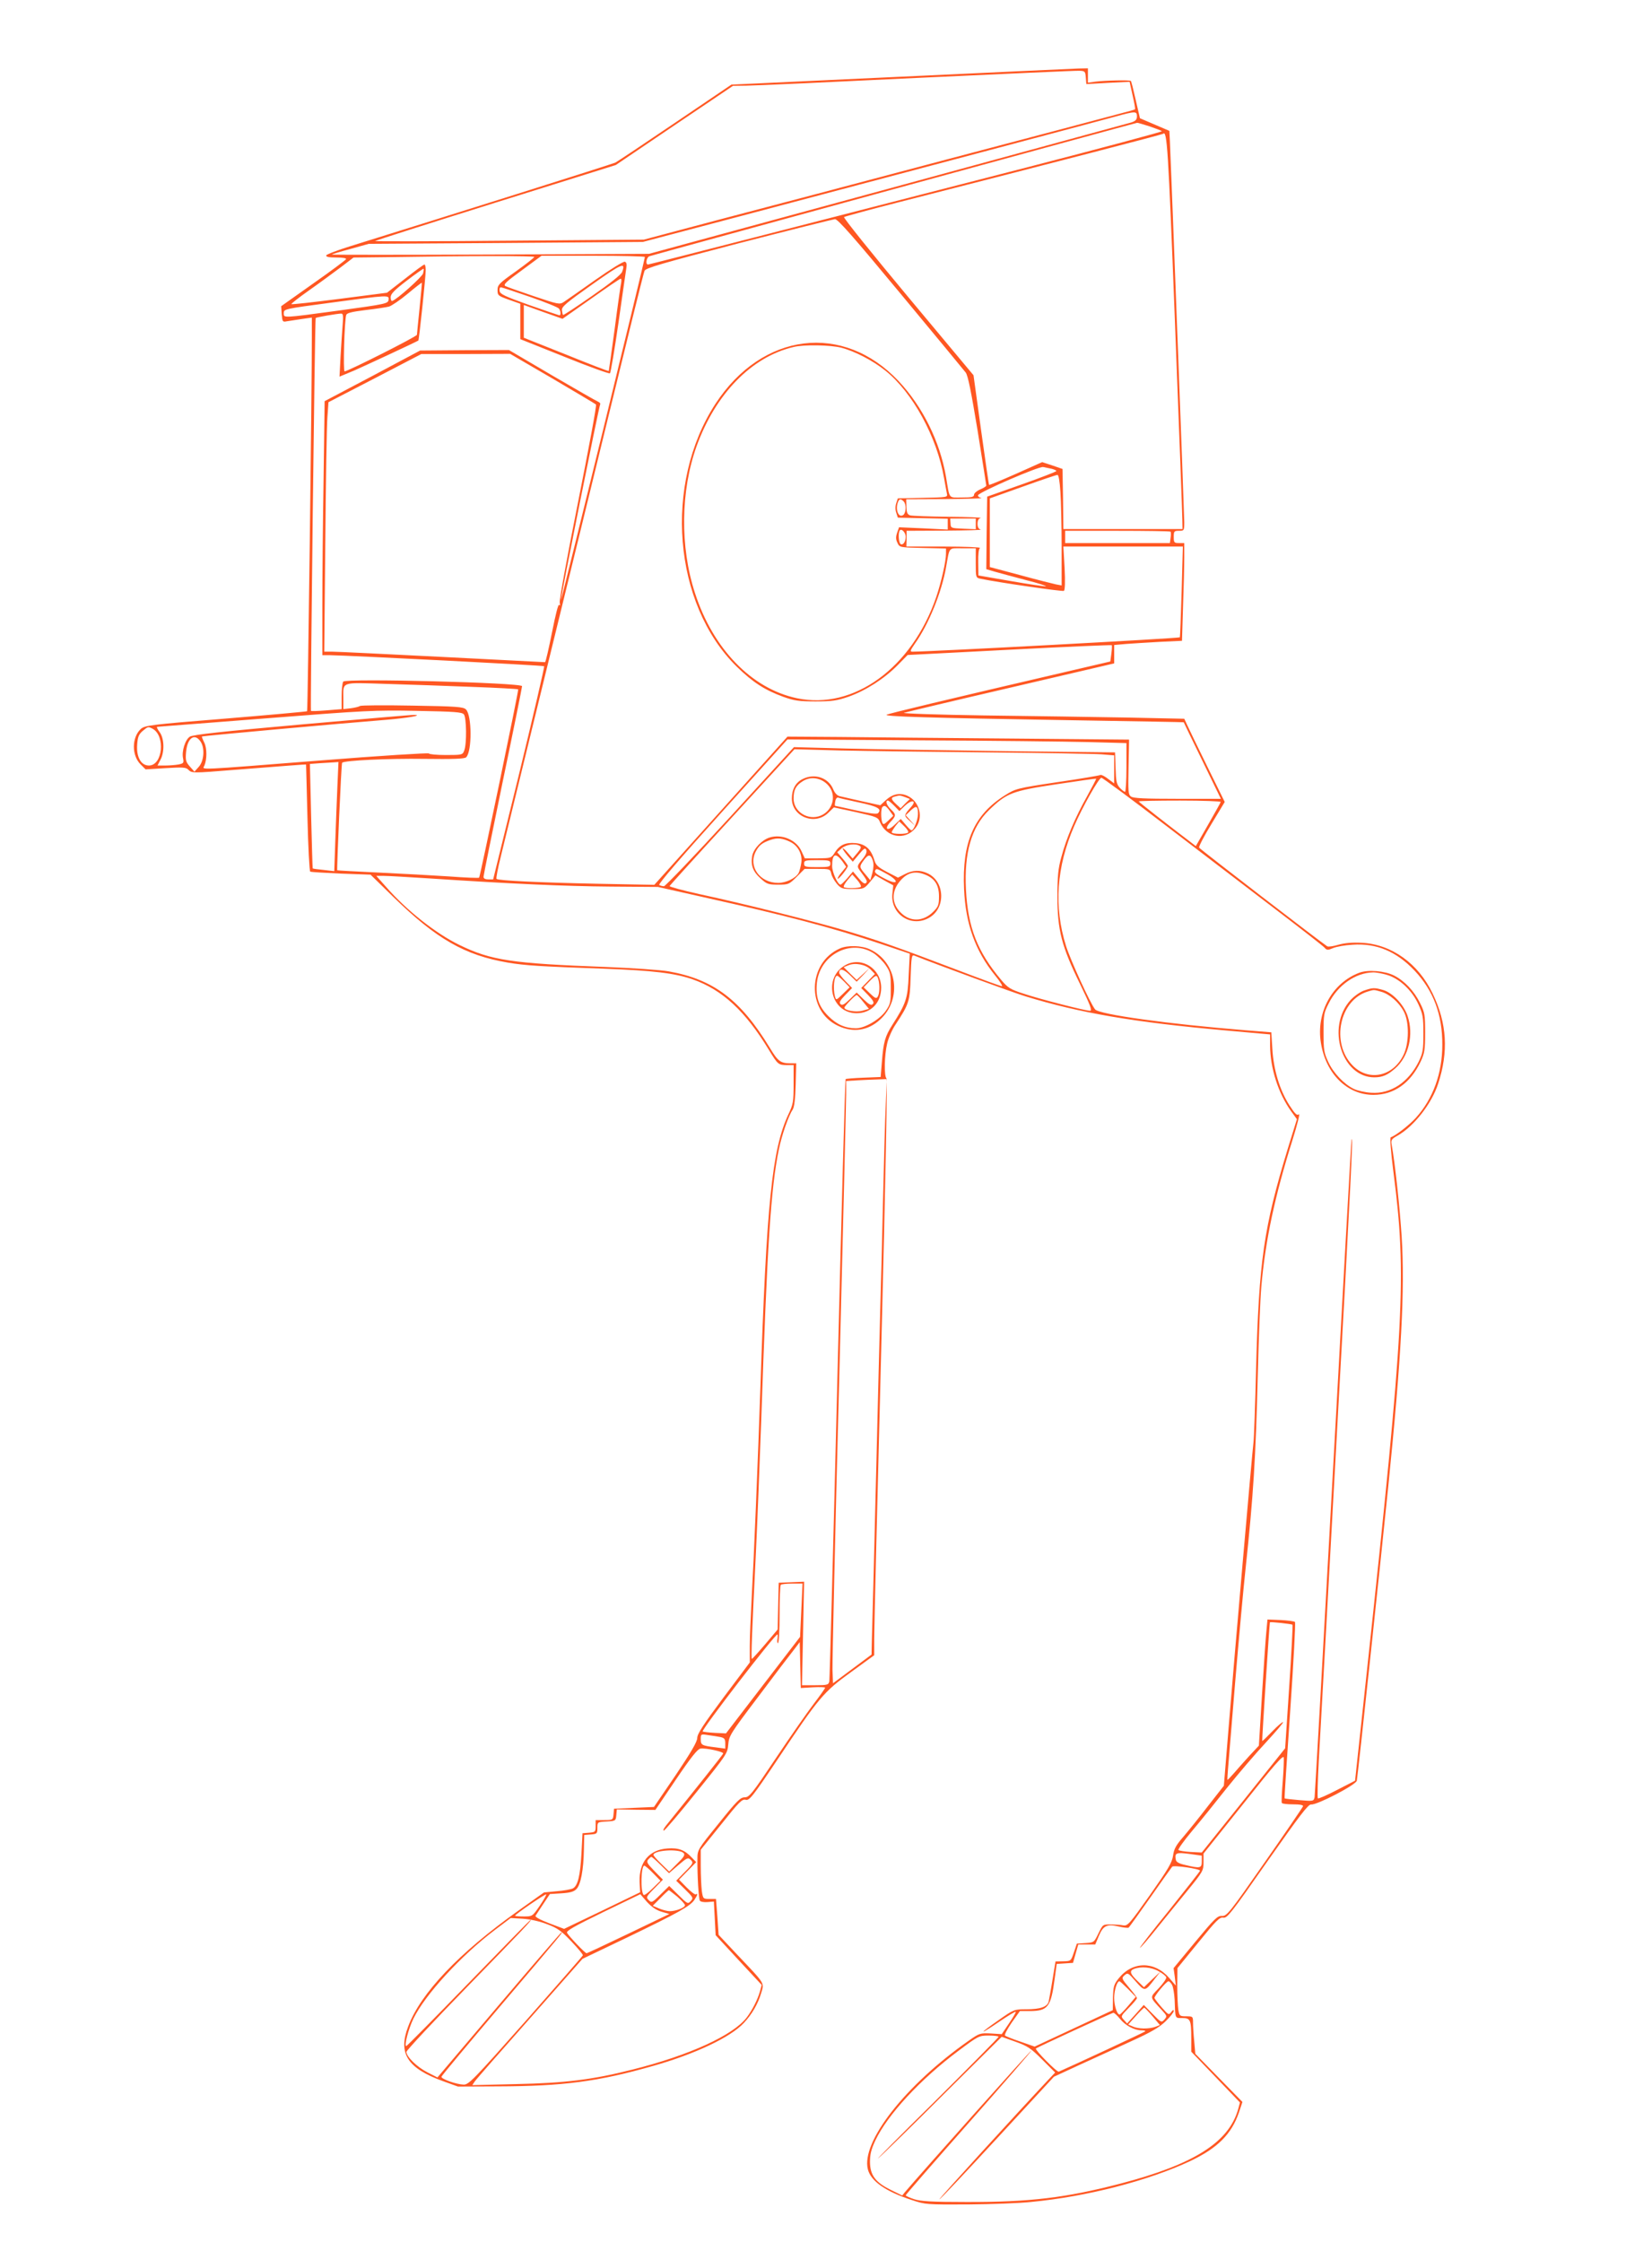 <?xml version="1.0" standalone="no"?>
<!DOCTYPE svg PUBLIC "-//W3C//DTD SVG 20010904//EN"
 "http://www.w3.org/TR/2001/REC-SVG-20010904/DTD/svg10.dtd">
<svg version="1.0" xmlns="http://www.w3.org/2000/svg"
 width="943pt" height="1280pt" viewBox="0 0 943 1280"
 preserveAspectRatio="xMidYMid meet">
<g transform="translate(0,1280) scale(0.1,-0.1)"
fill="#ff5722" stroke="none">
<path d="M5140 12362 l-965 -45 -322 -218 c-177 -120 -330 -222 -340 -227 -15
-8 -971 -309 -1512 -477 -74 -23 -137 -47 -139 -53 -2 -8 15 -12 58 -12 39 0
59 -4 55 -10 -4 -6 -88 -69 -188 -139 l-182 -129 3 -46 c4 -43 5 -45 30 -40
15 2 53 8 85 13 l57 8 0 -106 c1 -263 -23 -2136 -27 -2141 -2 -2 -211 -21
-465 -42 -435 -35 -462 -39 -485 -60 -51 -48 -52 -150 -1 -201 l29 -29 114 7
c98 6 117 5 130 -9 20 -20 25 -20 260 -1 279 22 410 32 412 31 0 -1 4 -137 8
-304 4 -166 11 -305 16 -308 4 -2 84 -7 176 -11 l168 -6 130 -127 c247 -241
408 -333 654 -375 100 -17 188 -22 551 -35 275 -10 402 -25 505 -61 169 -60
299 -180 435 -404 50 -82 53 -85 103 -85 l37 0 0 -109 c0 -100 -2 -114 -30
-173 -93 -199 -125 -509 -160 -1573 -13 -389 -37 -969 -50 -1200 -5 -93 -10
-212 -10 -262 l0 -93 -150 -200 c-115 -154 -150 -208 -150 -231 0 -21 -34 -80
-123 -212 l-124 -182 -114 -5 -114 -5 -3 -32 c-3 -32 -4 -33 -53 -33 l-49 0 0
-34 c0 -33 -2 -35 -37 -38 l-38 -3 -6 -116 c-7 -128 -21 -184 -49 -199 -10 -5
-51 -13 -92 -16 l-73 -7 -149 -106 c-336 -239 -555 -469 -626 -659 -59 -154
-5 -238 198 -312 l86 -31 228 1 c372 1 572 27 887 117 237 67 441 163 517 245
45 48 80 107 98 168 19 63 28 49 -136 222 l-106 113 -7 103 -8 102 -37 0 c-37
0 -37 1 -44 46 -3 26 -6 89 -6 141 l0 94 117 145 c101 127 119 145 139 140 21
-6 39 16 183 231 235 352 261 384 419 498 l132 96 0 97 c0 53 18 792 40 1642
26 1016 36 1548 30 1554 -14 14 -12 131 4 199 7 31 29 81 49 110 76 116 81
131 85 270 4 114 6 128 21 122 138 -55 560 -210 636 -233 310 -95 622 -148
1138 -194 l257 -23 0 -65 c1 -128 46 -271 121 -375 l32 -44 -52 -168 c-137
-449 -165 -642 -181 -1253 -5 -212 -12 -403 -15 -425 -7 -53 -108 -1210 -142
-1629 l-27 -330 -90 -115 c-49 -64 -113 -143 -141 -176 -42 -48 -54 -70 -59
-108 -6 -40 -28 -77 -132 -225 -116 -164 -127 -177 -152 -173 -15 3 -47 5 -72
5 -45 1 -45 0 -70 -51 -25 -51 -25 -52 -74 -55 l-49 -3 -17 -50 c-17 -50 -17
-50 -61 -51 l-44 -1 -17 -104 c-9 -57 -20 -113 -22 -125 -8 -30 -48 -44 -127
-44 -70 0 -71 0 -159 -62 -49 -34 -88 -63 -86 -65 2 -2 43 24 91 57 49 33 90
58 93 56 2 -3 -15 -32 -38 -66 l-42 -62 -63 4 c-60 3 -65 1 -125 -41 -361
-253 -616 -578 -576 -735 17 -67 101 -126 251 -175 78 -26 85 -26 320 -25 132
1 294 7 360 14 322 31 672 122 910 234 156 74 235 154 277 277 l20 60 -134
137 -135 138 -6 69 c-4 39 -7 87 -7 108 0 36 -1 37 -39 37 -37 0 -39 2 -45 38
-3 20 -6 82 -6 137 l1 100 119 146 c103 127 122 146 143 142 22 -4 46 27 252
322 185 263 233 326 249 324 33 -4 256 112 261 136 5 23 129 1184 180 1685 74
732 95 1117 76 1420 -10 160 -39 429 -57 525 -5 27 -1 33 33 52 93 52 195 182
232 296 60 183 51 344 -31 515 -81 171 -234 281 -403 290 -56 3 -99 -1 -135
-11 -30 -9 -58 -13 -64 -9 -27 16 -726 554 -731 563 -4 5 28 66 70 135 l76
126 -97 197 c-53 108 -105 215 -115 237 l-19 41 -332 7 c-183 3 -549 9 -813
12 -264 4 -469 11 -455 15 14 4 289 70 613 145 l587 137 0 53 0 52 68 6 c37 3
124 8 193 12 l126 6 6 196 c4 107 7 233 7 279 l0 83 -30 0 c-28 0 -30 3 -30
35 0 32 2 35 30 35 29 0 30 1 30 50 0 42 -73 1971 -82 2174 l-3 59 -84 36 -84
36 -24 104 c-13 58 -25 107 -28 109 -6 6 -147 3 -202 -4 l-43 -6 0 41 0 41
-52 -1 c-29 -1 -487 -22 -1018 -47z m1058 -4 l3 -38 124 7 123 6 17 -77 c10
-42 16 -78 14 -80 -2 -2 -40 -13 -84 -24 -44 -12 -489 -130 -990 -262 -500
-133 -1094 -290 -1320 -349 l-410 -109 -769 -6 c-424 -4 -768 -4 -765 -2 3 3
313 102 690 220 l684 214 334 226 335 226 75 1 c42 0 479 20 971 44 492 23
911 42 930 41 33 -1 35 -3 38 -38z m292 -222 c0 -19 -8 -27 -32 -35 -18 -5
-645 -176 -1393 -380 l-1360 -370 -908 -4 c-499 -2 -906 -2 -903 0 2 2 50 17
107 32 l104 29 783 5 782 6 553 146 c1163 308 2056 545 2142 569 116 32 125
32 125 2z m71 -57 c35 -12 67 -24 71 -28 4 -3 -347 -97 -780 -209 -433 -111
-1092 -281 -1466 -377 -373 -96 -683 -175 -687 -175 -16 0 -9 40 7 47 16 6
2774 761 2785 762 3 1 34 -9 70 -20z m146 -1120 c23 -591 42 -1098 42 -1126
l1 -53 -340 0 -340 0 -2 172 -3 171 -58 20 -58 19 -150 -67 c-83 -37 -152 -65
-153 -63 -2 1 -22 143 -46 314 l-43 312 -374 448 c-205 246 -370 451 -365 455
4 3 149 43 322 87 912 233 1495 384 1499 388 23 22 29 -73 68 -1077z m-1566
164 c195 -235 362 -437 371 -449 13 -15 32 -112 68 -330 27 -170 50 -312 50
-316 0 -4 -16 -14 -35 -22 -19 -8 -35 -22 -35 -30 0 -13 -13 -16 -69 -16 -79
0 -69 -13 -91 118 -35 202 -133 400 -270 546 -317 337 -779 280 -1046 -129
-297 -456 -242 -1143 121 -1500 92 -90 160 -134 267 -173 62 -22 89 -26 183
-26 94 0 122 4 189 27 98 35 203 102 279 179 l58 59 580 30 c320 17 583 28
585 26 2 -2 1 -24 -2 -48 l-6 -45 -227 -53 c-713 -166 -1038 -244 -1050 -251
-19 -10 235 -18 1034 -31 363 -6 661 -11 662 -12 0 -1 48 -100 106 -219 l106
-218 -248 0 c-186 0 -252 3 -265 13 -16 11 -17 29 -14 169 l3 156 -675 6
c-371 3 -810 7 -975 9 l-300 2 -380 -423 -380 -423 -320 6 c-334 7 -572 18
-581 28 -3 3 8 61 25 129 56 229 388 1587 601 2458 116 476 214 874 219 884 6
16 100 43 537 157 291 75 539 137 550 138 16 1 104 -99 375 -426z m-2091 210
c-1 -4 -48 -41 -105 -82 -96 -68 -105 -77 -105 -107 0 -30 3 -33 65 -55 l65
-23 0 -101 0 -101 253 -101 c138 -56 255 -98 259 -94 4 4 26 133 48 286 22
154 42 295 45 313 4 23 2 34 -8 38 -8 3 -81 -42 -169 -104 -85 -60 -166 -117
-180 -126 -23 -15 -31 -14 -170 33 -80 27 -154 53 -163 58 -14 8 3 24 95 91
l111 82 294 0 c162 0 295 -3 296 -7 1 -13 -476 -1962 -479 -1958 -4 4 217
1106 224 1117 3 4 -3 11 -12 15 -10 4 -129 72 -264 151 l-245 144 -254 -1
-253 -2 -272 -145 -273 -144 -6 -443 c-4 -243 -7 -569 -7 -724 l0 -283 43 0
c115 -2 1218 -58 1223 -63 3 -3 -61 -278 -142 -611 l-149 -606 -27 0 c-18 0
-28 5 -28 15 0 8 50 253 110 545 61 292 110 536 110 543 0 20 -1008 46 -1021
26 -5 -8 -9 -46 -9 -85 l0 -72 -86 -7 c-47 -4 -87 -5 -89 -3 -4 4 22 2238 27
2243 4 4 125 25 146 25 11 0 12 -14 8 -62 -3 -35 -8 -116 -12 -181 l-6 -117
84 35 c61 27 341 157 366 171 4 2 42 363 42 402 0 17 -3 32 -7 32 -5 0 -54
-36 -111 -81 l-103 -80 -271 -35 c-149 -19 -272 -33 -275 -30 -2 2 42 37 99
77 57 40 137 99 180 131 l76 58 179 2 c499 8 853 8 853 1z m501 -85 c-6 -16
-67 -65 -171 -137 -89 -62 -163 -111 -166 -109 -2 2 -5 15 -6 27 -3 20 24 42
172 147 171 121 193 130 171 72z m-1136 -9 c-6 -20 -147 -147 -176 -157 -5 -2
-9 7 -9 21 0 19 20 40 92 95 51 39 94 69 96 68 2 -2 0 -14 -3 -27z m1131 -51
c-3 -13 -20 -131 -37 -263 -18 -132 -33 -241 -34 -243 -2 -2 -111 40 -244 94
l-241 96 0 93 0 94 111 -40 110 -39 162 114 c89 63 165 115 170 115 4 1 5 -9
3 -21z m-1151 -147 c-8 -79 -15 -147 -15 -152 0 -10 -395 -209 -413 -209 -9 0
-1 286 9 321 3 12 29 19 111 29 59 7 119 16 134 20 15 5 63 37 106 73 43 36
79 64 81 63 1 -2 -5 -67 -13 -145z m631 64 c87 -30 161 -60 165 -67 11 -16 11
-38 2 -38 -5 1 -82 27 -173 59 -137 49 -166 62 -168 80 -2 12 1 21 7 21 5 0
81 -25 167 -55z m-808 -17 c-3 -21 -16 -24 -278 -60 -333 -45 -320 -44 -320
-15 0 23 5 24 268 59 334 45 334 45 330 16z m2585 -273 c76 -20 179 -73 250
-130 156 -124 296 -380 336 -615 6 -36 14 -75 16 -87 5 -22 4 -22 -137 -25
l-143 -3 -9 -27 c-6 -18 -6 -38 0 -55 l9 -28 143 -3 142 -3 0 -31 0 -31 -139
7 -139 6 -11 -31 c-8 -24 -8 -38 2 -58 12 -26 13 -26 145 -29 l132 -3 0 -29
c0 -44 -27 -163 -56 -249 -139 -404 -471 -645 -794 -577 -259 54 -480 282
-583 601 -86 263 -82 583 9 837 108 299 314 511 553 567 59 15 213 12 274 -4z
m-1649 -176 c132 -78 244 -144 248 -148 5 -4 -42 -254 -102 -556 -61 -305
-108 -561 -105 -575 3 -15 2 -20 -3 -13 -5 8 -21 -56 -41 -157 -19 -94 -36
-170 -40 -170 -3 0 -267 14 -586 30 -319 16 -601 30 -627 30 l-47 0 6 628 c3
345 8 665 12 711 l6 85 265 137 265 138 254 0 253 1 242 -141z m2849 -515 c15
-4 27 -9 27 -13 0 -3 -89 -38 -197 -76 l-198 -70 -3 -207 -2 -207 47 -14 c27
-8 107 -29 178 -48 72 -18 123 -35 115 -36 -8 -1 -98 12 -200 30 l-185 32 -1
75 c-1 46 3 78 10 82 6 4 -86 8 -204 8 l-216 0 1 45 0 45 220 1 c121 1 212 3
203 6 -12 3 -18 14 -18 33 0 19 6 30 18 33 9 3 -73 6 -183 7 -110 1 -209 5
-220 8 -16 6 -20 16 -21 50 l-1 42 226 1 c124 1 216 4 203 6 -13 3 -21 10 -19
16 6 18 349 167 372 161 11 -2 32 -7 48 -10z m50 -131 c4 -54 7 -196 7 -317
l0 -218 -32 6 c-18 4 -111 27 -205 53 l-173 46 0 196 0 196 188 67 c103 37
192 67 198 67 7 1 13 -36 17 -96z m-895 -55 c16 -16 15 -63 -1 -77 -27 -21
-48 29 -31 73 7 19 16 20 32 4z m412 -128 l0 -31 -72 3 c-70 3 -71 3 -72 31
l-2 27 73 0 73 0 0 -30z m-400 -74 c0 -28 -15 -50 -29 -42 -12 8 -15 68 -4 79
10 11 33 -14 33 -37z m1512 29 c2 -3 3 -18 0 -35 l-4 -30 -299 0 -299 0 0 35
0 35 298 0 c164 0 301 -2 304 -5z m63 -342 c-4 -142 -9 -259 -10 -261 -5 -6
-1424 -82 -1526 -82 -16 0 -14 6 15 48 76 107 150 287 176 432 22 122 11 110
95 110 l75 0 0 -84 c0 -84 0 -84 28 -90 101 -21 467 -74 475 -69 6 4 8 51 4
129 l-7 124 341 0 341 0 -7 -257z m-4050 -544 c142 -5 261 -12 263 -14 4 -4
-216 -1063 -223 -1075 -2 -3 -79 0 -172 7 -92 6 -273 16 -402 22 -129 6 -235
12 -236 13 -3 7 23 610 28 614 13 13 266 25 469 22 163 -2 230 0 239 9 34 34
33 239 -1 273 -15 15 -51 18 -306 22 -159 3 -293 2 -299 -2 -5 -4 -29 -10 -52
-13 l-43 -5 0 58 c0 101 -20 94 244 86 127 -4 348 -11 491 -17z m-47 -157 c15
-19 17 -169 2 -206 -9 -25 -12 -26 -104 -26 -52 0 -96 4 -98 9 -1 4 -280 -13
-618 -40 -721 -57 -675 -54 -664 -31 16 36 16 101 0 133 -9 18 -15 34 -13 35
3 3 786 74 1052 95 120 10 213 26 160 28 -11 1 -299 -24 -639 -54 -462 -41
-625 -59 -642 -70 -27 -17 -48 -84 -39 -124 5 -26 3 -29 -26 -35 -17 -3 -51
-6 -76 -6 l-44 0 17 33 c24 45 22 122 -5 158 -12 16 -18 29 -14 30 4 0 283 22
618 48 570 45 627 48 865 43 216 -4 257 -7 268 -20z m-1777 -82 c74 -40 58
-210 -21 -210 -45 0 -72 48 -67 119 3 44 9 59 31 78 31 26 31 26 57 13z m273
-72 c26 -36 21 -112 -9 -145 l-25 -28 -26 29 c-23 26 -26 36 -22 82 7 81 48
111 82 62z m5064 -4 l222 -6 0 -139 c0 -77 -4 -139 -8 -139 -5 0 -18 10 -30
23 -18 19 -22 37 -24 112 l-3 90 -620 7 c-341 5 -753 11 -916 15 l-297 8 -363
-397 c-200 -218 -371 -397 -379 -397 -8 0 -20 3 -27 7 -7 5 119 152 360 419
l372 412 745 -5 c410 -2 845 -7 968 -10z m-573 -59 c319 -3 613 -8 653 -11
l72 -6 0 -80 0 -80 -35 26 c-19 15 -39 25 -44 22 -4 -3 -115 -22 -246 -41
-233 -35 -238 -37 -300 -76 -176 -111 -244 -268 -232 -534 9 -200 64 -353 177
-493 28 -34 45 -62 39 -62 -6 0 -121 42 -257 94 -339 129 -453 169 -627 221
-169 51 -582 155 -843 211 -95 21 -171 42 -170 46 2 4 163 182 358 394 l355
387 260 -7 c143 -3 521 -8 840 -11z m-3709 -192 c-3 -76 -9 -216 -12 -312 l-6
-174 -61 7 c-33 3 -61 7 -62 9 -1 1 -5 136 -9 299 l-7 297 53 4 c29 2 66 4 82
5 l28 2 -6 -137z m4279 -59 c-69 -123 -119 -242 -147 -348 -18 -65 -22 -109
-22 -226 0 -189 24 -283 129 -497 59 -122 71 -153 57 -153 -26 0 -285 66 -380
98 -74 24 -88 32 -126 77 -136 161 -191 300 -202 515 -11 212 31 358 131 455
101 98 132 110 385 148 124 19 226 33 227 32 2 -1 -22 -46 -52 -101z m457
-172 c200 -153 480 -367 623 -476 143 -109 267 -206 275 -215 14 -16 19 -16
50 -3 19 8 69 17 110 19 137 10 251 -38 355 -148 108 -115 159 -252 158 -424
0 -162 -53 -307 -150 -415 -38 -42 -116 -103 -144 -112 -6 -2 0 -82 15 -198
77 -597 63 -858 -152 -2855 l-67 -620 -103 -53 c-57 -30 -106 -51 -109 -48 -4
3 -1 102 5 218 7 117 53 946 102 1841 84 1513 94 1729 85 1702 -2 -5 -49 -847
-105 -1870 -56 -1023 -104 -1871 -106 -1884 -5 -23 -6 -24 -87 -17 -44 4 -82
8 -84 10 -2 1 13 227 32 502 19 274 31 502 27 505 -4 4 -41 9 -82 11 l-75 3
-6 -65 c-4 -36 -15 -198 -25 -360 l-18 -295 -56 -60 c-30 -33 -69 -77 -87 -98
-18 -20 -34 -37 -35 -37 -4 0 -6 -28 42 550 22 261 49 556 60 655 44 412 58
628 70 1115 5 206 14 429 20 495 23 264 76 514 178 838 28 89 44 153 36 146
-10 -9 -22 2 -54 52 -55 86 -90 201 -97 320 l-6 96 -151 12 c-435 35 -832 90
-855 119 -28 35 -140 280 -166 362 -70 225 -55 450 47 685 46 107 141 275 155
275 7 0 176 -125 375 -278z m306 140 c-1 -5 -34 -63 -72 -130 l-70 -122 -35
27 c-110 83 -291 225 -291 228 0 3 106 5 236 5 130 0 234 -4 232 -8z m-4508
-437 c452 -30 761 -44 1025 -46 l270 -2 263 -59 c459 -102 735 -174 1006 -265
l169 -57 -6 -122 c-5 -133 -15 -162 -93 -284 -42 -66 -51 -98 -60 -211 l-7
-87 -98 -4 c-54 -2 -100 -6 -102 -8 -3 -3 -24 -772 -47 -1710 -23 -938 -44
-1715 -46 -1727 -4 -21 -10 -23 -80 -23 l-76 0 6 295 6 296 -72 -3 -73 -3 -3
-134 -3 -133 -71 -84 c-39 -46 -74 -84 -76 -84 -6 0 1 162 23 610 8 162 21
498 30 745 35 1020 55 1330 101 1554 16 79 55 192 79 227 9 15 15 61 17 143
l3 121 -30 0 c-60 0 -74 11 -121 89 -167 274 -320 390 -577 436 -45 8 -206 19
-357 25 -539 20 -657 38 -836 125 -136 66 -302 197 -420 332 l-56 63 44 0 c23
0 144 -7 268 -15z m2596 -1292 c-4 -82 -11 -335 -16 -563 -5 -228 -12 -496
-15 -595 -3 -99 -14 -544 -25 -990 -11 -445 -21 -850 -23 -900 l-2 -90 -110
-82 -110 -82 -3 78 c-1 42 15 781 38 1641 22 861 40 1600 40 1642 l0 77 63 4
c34 2 86 4 115 5 l54 2 -6 -147z m-482 -2885 l-7 -152 -212 -276 -211 -275
-64 3 c-36 2 -67 6 -69 8 -9 8 411 554 427 554 2 0 2 -11 0 -25 -3 -14 -1 -25
3 -25 5 0 9 74 9 163 0 90 3 167 7 170 3 4 33 7 65 7 l59 0 -7 -152z m2804
-83 c2 -2 -6 -162 -19 -355 l-23 -350 -238 -298 -238 -297 -63 3 c-34 2 -65 7
-70 11 -4 4 30 52 76 107 46 54 136 166 200 247 65 81 165 198 222 259 57 62
102 114 99 117 -3 3 -30 -20 -61 -52 -31 -32 -56 -57 -58 -55 -2 3 41 669 44
677 1 4 124 -9 129 -14z m-2738 -357 c39 2 70 1 70 -2 0 -4 -29 -45 -64 -91
-36 -47 -133 -186 -216 -310 -137 -205 -153 -225 -179 -225 -25 0 -45 -20
-149 -150 -120 -148 -121 -150 -121 -202 -1 -99 7 -226 14 -238 4 -6 23 -10
44 -8 l36 3 5 -96 5 -96 131 -142 132 -142 -10 -37 c-13 -46 -44 -107 -75
-148 -77 -102 -329 -217 -652 -298 -229 -58 -383 -77 -666 -83 l-249 -6 14 21
c8 12 150 174 315 360 l300 340 255 122 c288 139 361 179 384 215 18 27 21 39
8 31 -5 -3 -28 15 -52 39 l-44 45 49 50 49 50 -25 26 c-40 43 -76 57 -139 52
-104 -7 -163 -78 -159 -190 l3 -60 -217 -105 -217 -104 -85 32 c-52 20 -82 36
-78 43 4 6 24 36 44 67 l38 57 66 4 c48 3 71 9 85 24 25 24 41 111 43 224 l2
85 38 3 c35 3 37 5 37 37 0 34 0 34 53 37 51 3 52 4 55 36 l3 33 110 -2 110
-1 117 173 c85 126 124 175 140 177 31 5 134 -18 130 -28 -2 -7 -153 -197
-326 -411 -13 -16 -19 -29 -13 -29 6 0 90 99 187 220 171 212 177 221 181 271
4 50 12 63 171 273 91 122 182 241 202 266 l35 46 3 -131 3 -131 69 4z m-527
-284 c22 -5 27 -11 27 -36 l0 -30 -52 7 c-83 10 -88 13 -88 47 0 29 0 30 43
23 23 -3 54 -8 70 -11z m3209 -254 c-5 -63 -8 -118 -5 -122 2 -5 31 -8 64 -8
40 0 59 -4 57 -11 -2 -6 -100 -150 -218 -319 -202 -290 -217 -308 -244 -307
-26 2 -42 -14 -153 -148 l-124 -150 7 -50 6 -50 -38 44 c-84 97 -209 96 -288
-2 -28 -35 -31 -47 -33 -110 l-1 -72 -223 -104 -223 -104 -80 28 c-45 15 -85
31 -89 35 -5 4 13 37 38 74 l47 66 56 0 c103 0 121 23 142 182 l12 87 46 3 47
3 15 53 15 52 48 0 49 0 21 50 c25 59 46 68 116 52 25 -6 49 -8 53 -6 4 2 59
80 124 172 64 92 121 171 125 176 9 10 159 -12 159 -23 0 -3 -79 -104 -175
-224 -97 -119 -172 -217 -168 -216 4 0 46 48 93 107 47 58 127 157 178 219 89
109 92 115 92 163 l0 49 228 285 c176 222 228 281 230 263 1 -12 -1 -74 -6
-137z m-3420 -408 c10 -10 2 -23 -35 -59 l-47 -47 -45 44 c-25 24 -45 47 -45
51 0 27 146 37 172 11z m2958 -48 c0 -39 -9 -41 -95 -20 -34 7 -51 17 -53 29
-8 40 2 44 77 34 l71 -10 0 -33z m-3089 -20 l48 -47 53 46 c51 43 55 45 71 30
16 -16 14 -21 -33 -68 l-50 -51 50 -49 c47 -46 49 -50 33 -67 -16 -18 -19 -17
-70 34 l-53 52 -50 -49 c-47 -47 -51 -48 -67 -32 -16 16 -15 20 32 67 l49 50
-49 50 c-41 42 -46 51 -35 65 7 8 15 15 18 15 4 0 28 -21 53 -46z m-43 -47
l42 -43 -45 -44 c-24 -24 -47 -41 -51 -37 -19 19 -15 167 4 167 4 0 27 -19 50
-43z m138 -134 c24 -21 44 -43 44 -49 0 -14 -52 -34 -87 -34 -13 0 -40 7 -60
15 l-37 16 44 44 c24 25 46 45 48 45 2 0 23 -17 48 -37z m-785 -52 c-42 -61
-42 -61 -91 -61 -28 0 -50 2 -50 4 0 8 173 126 178 122 2 -3 -15 -32 -37 -65z
m695 -34 l45 -13 -233 -112 c-129 -62 -236 -112 -240 -112 -8 0 -99 95 -111
116 -7 11 39 37 205 118 l213 103 38 -44 c27 -29 53 -47 83 -56z m-651 -72
c59 -22 81 -39 137 -98 38 -40 67 -75 65 -79 -1 -4 -148 -172 -325 -373 -299
-337 -326 -365 -355 -365 -41 1 -129 32 -127 45 1 6 149 183 329 395 358 421
371 437 354 427 -6 -4 -168 -192 -359 -417 l-347 -409 -57 29 c-59 30 -120 89
-120 117 0 8 152 171 338 362 335 344 380 391 370 391 -2 0 -161 -162 -353
-360 -192 -198 -352 -360 -356 -360 -13 0 12 97 41 157 67 137 272 360 465
506 l90 68 70 -4 c43 -3 97 -15 140 -32z m3489 -268 c22 -12 41 -27 43 -34 3
-7 -17 -35 -43 -63 -53 -56 -54 -46 20 -127 28 -31 29 -33 12 -52 -16 -18 -18
-17 -67 33 l-50 51 -47 -53 -48 -53 -19 21 c-18 20 -18 21 28 68 26 26 47 51
47 56 0 4 -20 31 -45 60 -43 51 -44 54 -26 70 18 16 21 15 64 -35 52 -59 53
-59 109 15 l32 41 -47 -44 -47 -45 -31 30 c-48 45 -54 63 -27 74 41 16 101 11
142 -13z m-175 -101 l44 -45 -42 -50 c-24 -28 -46 -51 -50 -51 -15 0 -31 51
-31 95 0 42 16 95 30 95 3 0 25 -20 49 -44z m252 22 c6 -12 12 -49 14 -82 4
-113 1 -106 44 -106 46 0 51 -10 51 -118 l0 -74 139 -145 139 -145 -10 -37
c-53 -190 -252 -316 -672 -426 -312 -81 -516 -106 -880 -105 -199 0 -261 4
-298 16 -27 9 -48 19 -48 22 0 4 163 191 361 415 199 225 359 410 357 412 -3
3 -617 -685 -721 -807 l-17 -21 -65 32 c-88 43 -118 84 -119 159 0 44 7 72 30
122 70 148 257 350 475 513 114 85 117 87 172 87 32 0 57 -3 57 -7 0 -4 -165
-171 -367 -372 -203 -200 -345 -344 -318 -320 28 24 197 189 376 368 l327 324
78 -28 c70 -25 88 -37 153 -102 l74 -74 -35 -37 c-177 -188 -629 -684 -626
-687 2 -3 150 154 329 348 l325 352 147 68 c81 37 213 97 295 135 110 50 159
78 195 113 26 25 47 52 47 59 0 9 -5 7 -14 -5 -14 -19 -16 -18 -54 25 -22 25
-40 49 -42 54 -3 10 68 96 80 96 5 0 15 -10 21 -22z m-112 -178 l42 -50 -26
-10 c-35 -13 -98 -13 -129 2 l-26 11 43 48 c23 26 45 47 48 48 3 1 25 -22 48
-49z m-187 -13 c30 -39 83 -67 124 -67 15 0 25 -3 21 -6 -4 -5 -402 -190 -493
-230 -10 -5 -138 125 -131 132 7 7 433 203 442 204 6 0 22 -15 37 -33z"/>
<path d="M4582 8353 c-40 -19 -62 -59 -62 -111 0 -106 134 -157 210 -80 l30
29 126 -27 c120 -27 126 -29 138 -59 37 -86 141 -104 200 -34 49 58 27 152
-42 185 -44 21 -87 12 -127 -25 l-30 -28 -105 23 c-58 13 -115 26 -127 29 -14
3 -29 19 -37 40 -28 66 -106 92 -174 58z m141 -31 c55 -55 35 -147 -38 -178
-72 -30 -155 22 -155 97 0 51 13 75 53 100 44 28 101 20 140 -19z m443 -72
l28 -11 -27 -26 -26 -27 -26 24 c-30 28 -31 37 -7 43 28 8 30 7 58 -3z m-262
-31 c105 -22 132 -37 108 -61 -7 -7 -46 -2 -126 16 -63 14 -117 26 -119 26 -2
0 -2 12 1 26 2 14 10 23 16 21 6 -3 60 -15 120 -28z m201 -19 l29 -30 32 31
c37 35 68 32 37 -5 -45 -51 -45 -51 -10 -82 l32 -29 -28 31 -27 30 28 27 c33
31 42 27 42 -20 0 -33 -24 -93 -37 -93 -4 0 -19 15 -34 33 l-27 32 -35 -33
c-42 -41 -63 -25 -23 17 32 34 32 42 1 71 -24 23 -33 50 -17 50 5 0 21 -14 37
-30z m-26 -29 l20 -28 -28 -27 c-24 -23 -29 -25 -35 -11 -8 22 -8 80 1 88 12
12 21 7 42 -22z m105 -123 c-7 -11 -94 -11 -94 1 0 4 10 20 21 35 l22 27 28
-27 c16 -15 26 -31 23 -36z"/>
<path d="M4393 8019 c-43 -13 -91 -63 -99 -104 -10 -53 4 -91 47 -129 36 -33
44 -36 100 -36 60 0 63 1 107 45 l45 45 73 0 c71 0 73 -1 79 -27 3 -16 18 -41
32 -58 24 -28 32 -30 91 -30 62 0 65 1 97 39 l32 39 51 -29 51 -28 -5 -46
c-13 -116 104 -196 206 -141 99 52 96 207 -4 255 -45 21 -84 20 -131 -4 l-39
-20 -62 32 c-51 27 -64 38 -73 68 -19 63 -51 92 -107 97 -58 5 -91 -10 -119
-54 -20 -32 -22 -32 -96 -33 l-75 0 -18 39 c-28 65 -111 102 -183 80z m120
-26 c43 -22 68 -70 61 -118 -3 -21 -10 -48 -15 -58 -17 -30 -71 -57 -117 -57
-105 0 -172 94 -128 179 19 36 37 50 83 66 40 14 70 11 116 -12z m395 -22 c10
-6 7 -15 -14 -40 l-27 -32 -28 33 c-15 18 -28 29 -29 24 0 -4 13 -23 29 -42
l29 -33 35 42 c29 35 36 39 42 25 5 -12 -3 -30 -24 -55 -28 -34 -29 -39 -16
-58 45 -61 48 -66 38 -76 -7 -7 -21 2 -42 28 l-32 38 -32 -38 c-18 -20 -35
-37 -39 -37 -16 0 -48 71 -48 106 0 71 20 80 60 25 l20 -29 -26 -32 c-15 -17
-24 -33 -22 -36 6 -5 58 61 58 73 -1 4 -14 24 -31 43 l-30 35 26 23 c27 22 78
29 103 13z m74 -83 c6 -17 5 -43 -2 -70 l-12 -43 -29 35 c-35 41 -35 43 -7 81
25 34 38 33 50 -3z m-242 -18 c0 -18 -7 -20 -75 -20 -68 0 -75 2 -75 20 0 18
7 20 75 20 68 0 75 -2 75 -20z m326 -61 c67 -38 61 -63 -7 -29 -56 28 -70 40
-63 51 7 13 8 12 70 -22z m218 -3 c53 -22 76 -60 76 -123 0 -49 -4 -59 -33
-88 -57 -57 -132 -59 -186 -4 -52 51 -53 121 -4 179 42 50 87 61 147 36z
m-370 -68 c-6 -9 -88 -11 -97 -2 -4 4 6 22 21 40 l27 32 27 -30 c15 -17 25
-35 22 -40z"/>
<path d="M7759 7247 c-155 -58 -247 -227 -219 -400 28 -177 150 -297 300 -297
117 0 211 67 269 189 23 50 26 68 26 166 0 101 -2 115 -29 169 -34 69 -88 126
-148 157 -53 27 -149 35 -199 16z m158 -12 c71 -21 142 -87 179 -167 26 -57
29 -73 29 -168 0 -94 -3 -111 -27 -161 -59 -118 -160 -185 -271 -177 -34 2
-79 12 -99 22 -56 27 -117 91 -146 154 -24 51 -27 69 -27 167 0 102 2 114 30
168 51 103 153 174 251 176 17 1 53 -6 81 -14z"/>
<path d="M7785 7145 c-22 -8 -56 -32 -77 -55 -138 -154 -49 -440 137 -440 46
0 76 13 119 51 77 67 107 192 71 299 -22 66 -87 134 -141 149 -49 14 -60 13
-109 -4z m98 -6 c48 -13 102 -60 130 -113 32 -60 31 -183 -2 -249 -61 -125
-202 -152 -292 -57 -123 129 -72 372 89 420 37 11 32 11 75 -1z"/>
<path d="M4795 7386 c-186 -81 -193 -357 -11 -442 86 -40 169 -28 238 34 131
118 100 331 -57 403 -47 22 -127 24 -170 5z m194 -29 c22 -15 53 -46 68 -69
25 -37 28 -50 28 -129 0 -81 -2 -91 -30 -131 -34 -48 -119 -98 -169 -98 -61 0
-110 22 -157 69 -55 54 -74 109 -66 190 17 162 196 254 326 168z"/>
<path d="M4830 7293 c-135 -70 -90 -277 60 -277 82 0 140 60 140 146 0 107
-109 178 -200 131z m139 -27 l25 -26 -39 -40 -39 -40 39 -40 c30 -31 36 -43
27 -52 -9 -9 -21 -3 -52 27 l-40 39 -40 -39 c-31 -30 -43 -36 -52 -27 -9 9 -3
21 27 52 l39 40 -37 38 c-20 21 -37 43 -37 49 0 28 25 22 61 -13 l39 -38 38
39 37 40 -38 -35 -37 -34 -37 36 -37 37 25 10 c38 17 99 6 128 -23z m-151 -69
l32 -33 -39 -38 c-38 -37 -38 -37 -45 -14 -12 47 -5 118 13 118 4 0 21 -15 39
-33z m196 11 c9 -34 7 -81 -4 -98 -8 -12 -15 -9 -45 20 l-35 34 32 33 c38 39
44 40 52 11z m-86 -128 l32 -39 -38 -11 c-37 -10 -102 2 -102 18 0 8 62 72 70
72 4 0 21 -18 38 -40z"/>
</g>
</svg>
